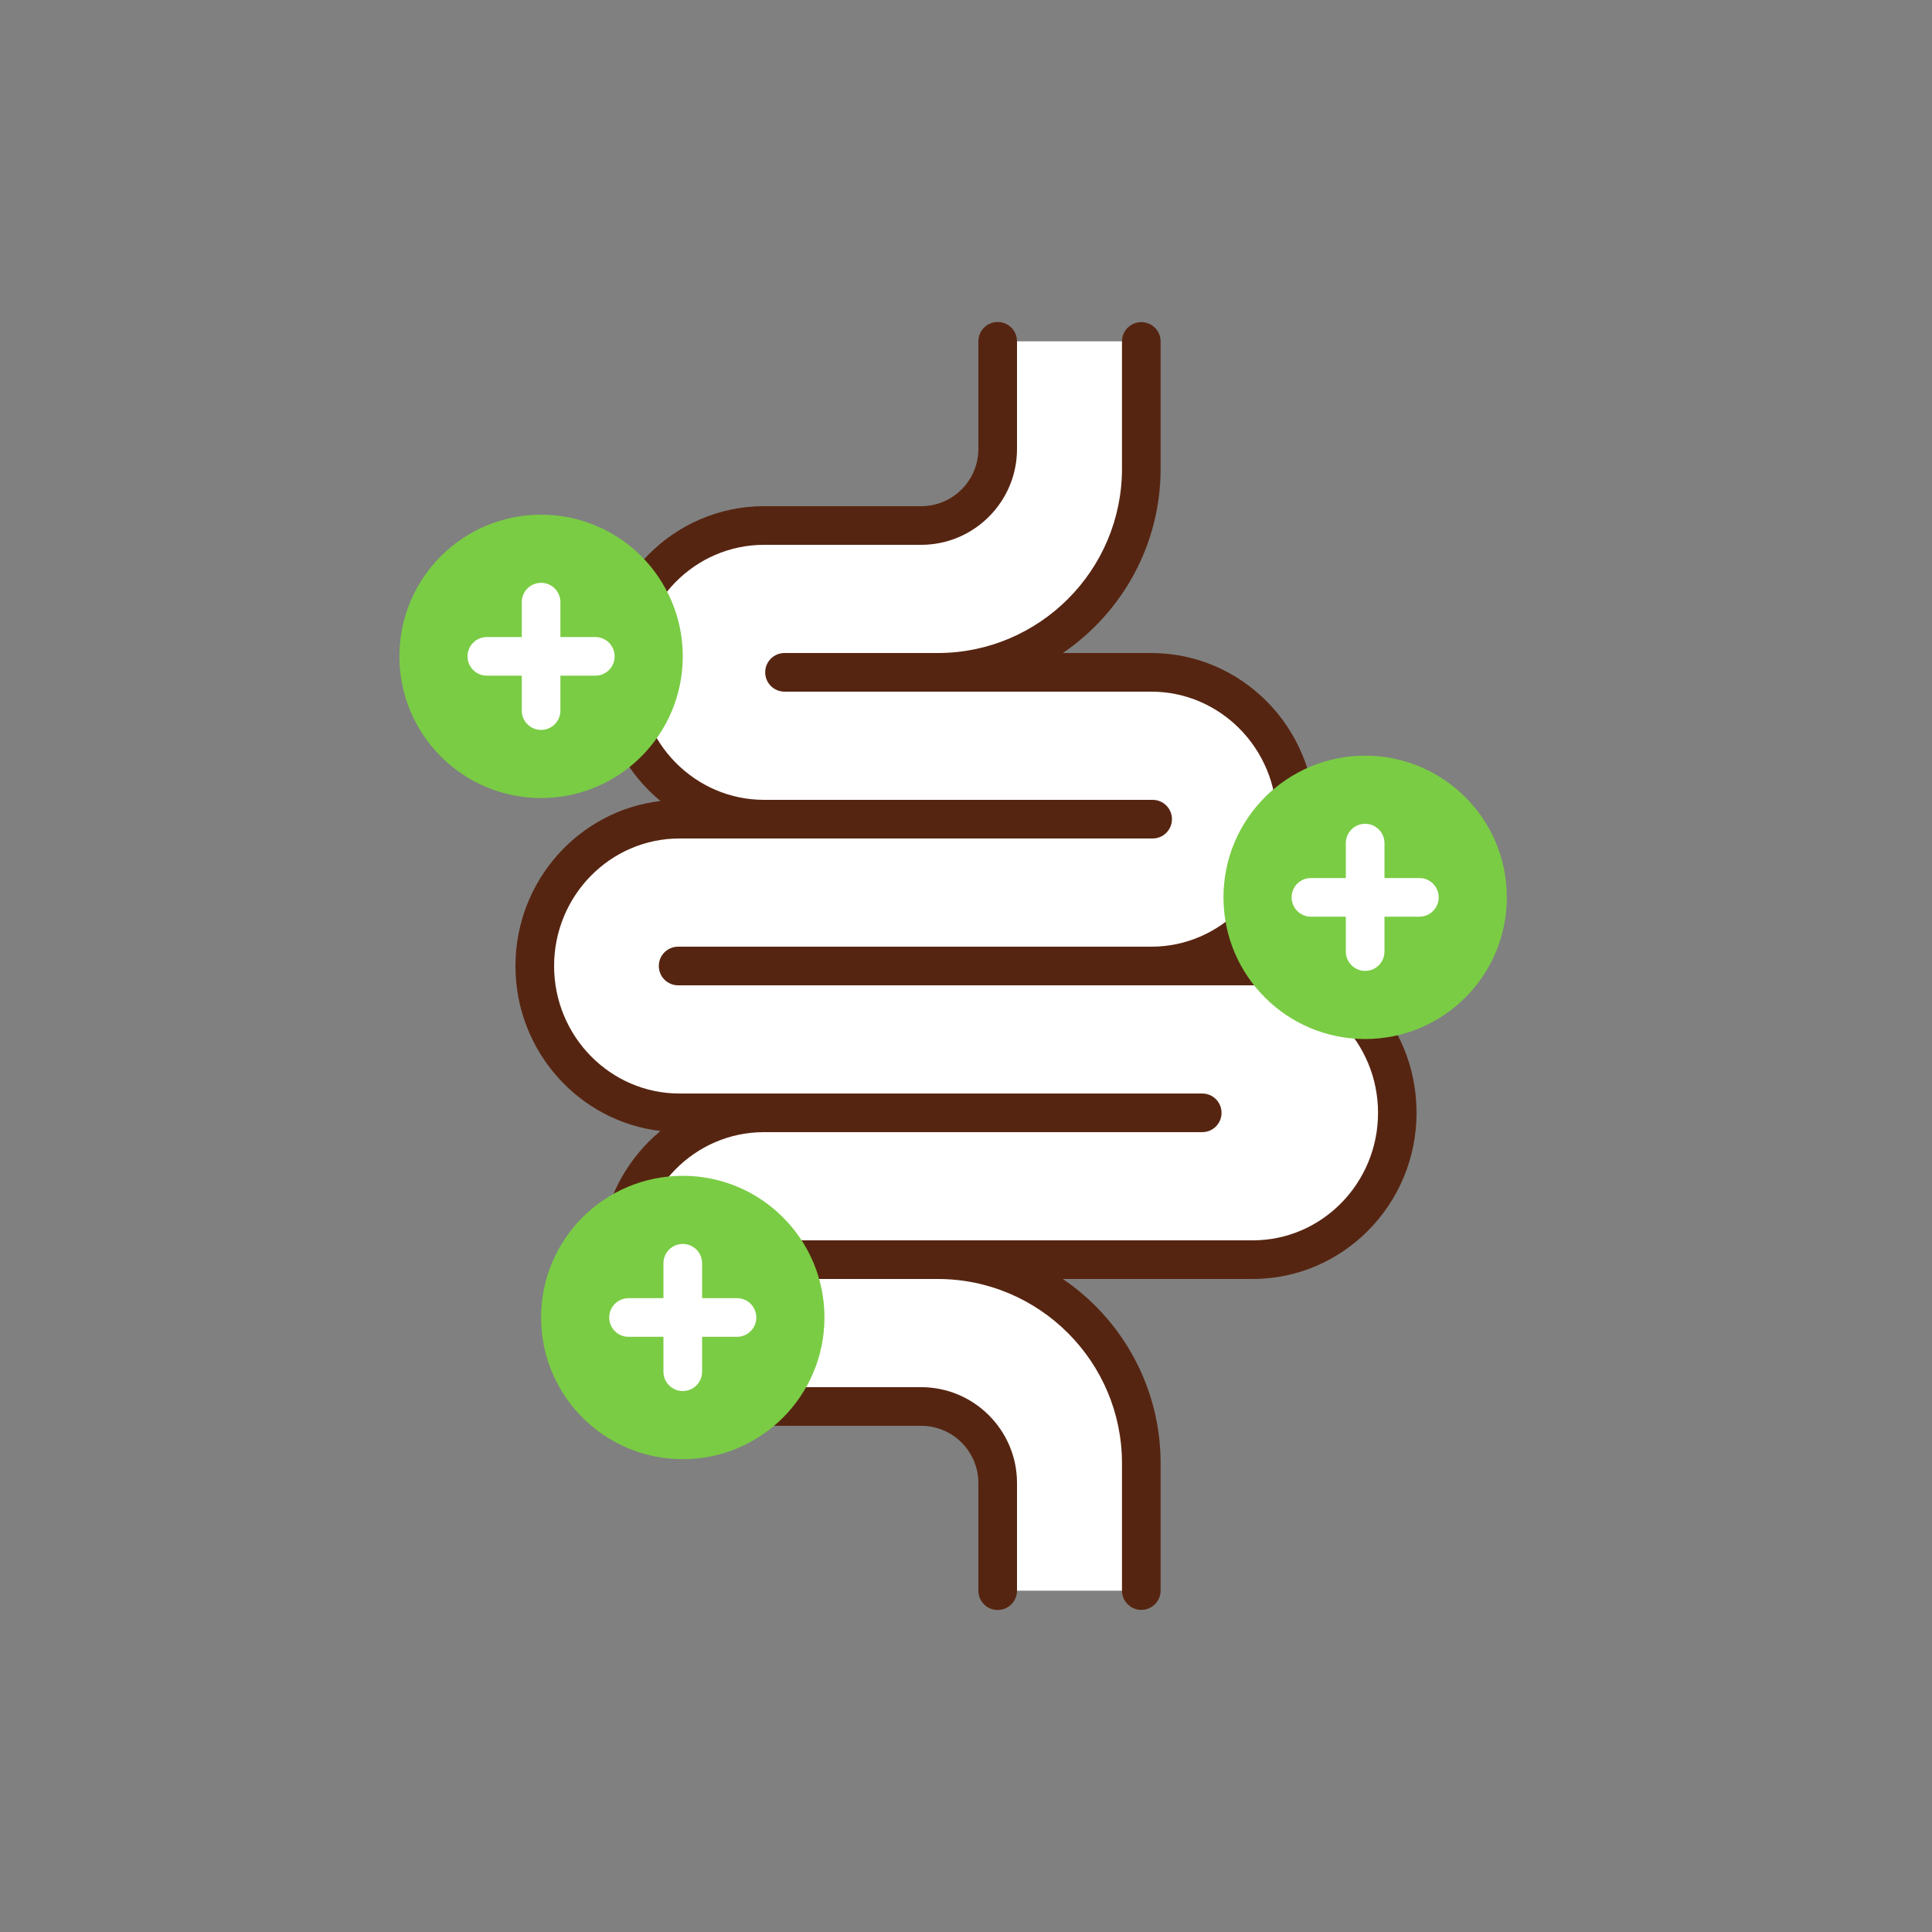 <?xml version="1.0" encoding="UTF-8"?>
<svg id="uuid-1a0fc031-8636-42d2-ab31-1e71501eaad5" data-name="Calque 2" xmlns="http://www.w3.org/2000/svg" viewBox="0 0 150 150">
  <rect x="0" y="0" width="150" height="150" fill="#808080" stroke="none"/>
  <g id="uuid-41a35f68-e125-4fd6-a217-bc4832477826" data-name="Calque 1">
    <g>
      <rect width="150" height="150" style="fill: none; stroke-width: 0px;"/>
      <g>
        <g>
          <path d="m97.25,75h-5.83l-.03-.19c5.24-.96,9.23-5.61,9.23-11.21,0-6.3-5.03-11.4-11.23-11.4h-11.52l-.57-.66c6.54-1.94,11.32-7.99,11.32-15.16v-9.88h-11.16v8.36c0,3.28-2.66,5.94-5.94,5.94h-12.2c-6.2,0-11.23,5.1-11.23,11.4,0,5.45,3.76,9.99,8.79,11.12l-.1.28h-4.03c-6.2,0-11.23,5.1-11.23,11.4s5.03,11.4,11.23,11.4h6.56c-6.2,0-11.23,5.1-11.23,11.4s5.03,11.4,11.23,11.4h12.2c3.28,0,5.94,2.66,5.94,5.94v8.36h11.16v-9.88c0-8.67-6.98-15.7-15.62-15.8h0s24.25,0,24.25,0c6.2,0,11.23-5.1,11.23-11.4s-5.03-11.4-11.23-11.4Z" style="fill: #fff; fill-rule: evenodd; stroke-width: 0px;"/>
          <path d="m97.51,73.51c2.81-2.37,4.6-5.93,4.6-9.91,0-7.11-5.71-12.9-12.73-12.9h-6.86c4.58-3.12,7.59-8.37,7.59-14.31v-9.88c0-.83-.67-1.5-1.5-1.5s-1.5.67-1.5,1.5v9.88c0,7.89-6.42,14.31-14.31,14.31h-11.89c-.83,0-1.5.67-1.5,1.5s.67,1.5,1.5,1.5h28.48c5.36,0,9.73,4.44,9.73,9.9s-4.36,9.9-9.73,9.9h-36.74c-.83,0-1.5.67-1.5,1.5s.67,1.5,1.5,1.5h44.61c5.36,0,9.73,4.44,9.73,9.9s-4.36,9.9-9.73,9.9h-36.74c-.83,0-1.5.67-1.5,1.5s.67,1.5,1.5,1.5h12.28c7.89,0,14.31,6.42,14.31,14.31v9.88c0,.83.67,1.5,1.5,1.5s1.5-.67,1.5-1.5v-9.88c0-5.94-3.01-11.2-7.59-14.31h14.73c7.02,0,12.73-5.79,12.73-12.9s-5.57-12.74-12.46-12.89Z" style="fill: #562511; stroke-width: 0px;"/>
          <path d="m71.51,107.7h-12.2c-5.36,0-9.73-4.44-9.73-9.9s4.36-9.9,9.73-9.9h34.03c.83,0,1.5-.67,1.5-1.5s-.67-1.5-1.5-1.5h-40.59c-5.36,0-9.73-4.44-9.73-9.9s4.36-9.9,9.73-9.9h36.74c.83,0,1.5-.67,1.5-1.5s-.67-1.5-1.5-1.5h-30.17c-5.36,0-9.73-4.44-9.73-9.9s4.36-9.9,9.73-9.9h12.2c4.1,0,7.44-3.34,7.44-7.44v-8.36c0-.83-.67-1.5-1.5-1.5s-1.5.67-1.5,1.5v8.36c0,2.45-1.99,4.44-4.44,4.44h-12.2c-7.02,0-12.73,5.79-12.73,12.9,0,4.03,1.83,7.63,4.69,9.99-6.33.74-11.26,6.2-11.26,12.81s4.93,12.07,11.26,12.81c-2.86,2.37-4.69,5.97-4.69,9.99,0,7.11,5.71,12.9,12.73,12.9h12.2c2.45,0,4.44,1.99,4.44,4.44v8.36c0,.83.67,1.5,1.5,1.5s1.5-.67,1.5-1.5v-8.36c0-4.1-3.34-7.44-7.44-7.44Z" style="fill: #562511; stroke-width: 0px;"/>
        </g>
        <g>
          <g>
            <circle cx="105.99" cy="69.67" r="11" style="fill: #7acc44; stroke-width: 0px;"/>
            <path d="m110.2,68.17h-2.71v-2.71c0-.83-.67-1.5-1.5-1.5s-1.5.67-1.5,1.5v2.71h-2.71c-.83,0-1.5.67-1.5,1.5s.67,1.5,1.5,1.5h2.71v2.71c0,.83.67,1.5,1.5,1.5s1.5-.67,1.5-1.5v-2.71h2.71c.83,0,1.5-.67,1.5-1.5s-.67-1.5-1.5-1.5Z" style="fill: #fff; stroke-width: 0px;"/>
          </g>
          <g>
            <circle cx="53.01" cy="102.29" r="11" style="fill: #7acc44; stroke-width: 0px;"/>
            <path d="m57.22,100.79h-2.71v-2.71c0-.83-.67-1.5-1.5-1.5s-1.5.67-1.5,1.5v2.71h-2.71c-.83,0-1.5.67-1.5,1.5s.67,1.5,1.5,1.5h2.71v2.71c0,.83.67,1.5,1.5,1.5s1.5-.67,1.5-1.5v-2.71h2.71c.83,0,1.5-.67,1.5-1.5s-.67-1.5-1.5-1.5Z" style="fill: #fff; stroke-width: 0px;"/>
          </g>
          <g>
            <circle cx="42.01" cy="50.96" r="11" style="fill: #7acc44; stroke-width: 0px;"/>
            <path d="m46.22,49.46h-2.71v-2.71c0-.83-.67-1.5-1.5-1.5s-1.5.67-1.5,1.5v2.71h-2.71c-.83,0-1.5.67-1.5,1.5s.67,1.5,1.5,1.5h2.71v2.71c0,.83.67,1.5,1.5,1.5s1.5-.67,1.5-1.5v-2.71h2.71c.83,0,1.5-.67,1.5-1.5s-.67-1.5-1.5-1.5Z" style="fill: #fff; stroke-width: 0px;"/>
          </g>
        </g>
      </g>
    </g>
  </g>
</svg>